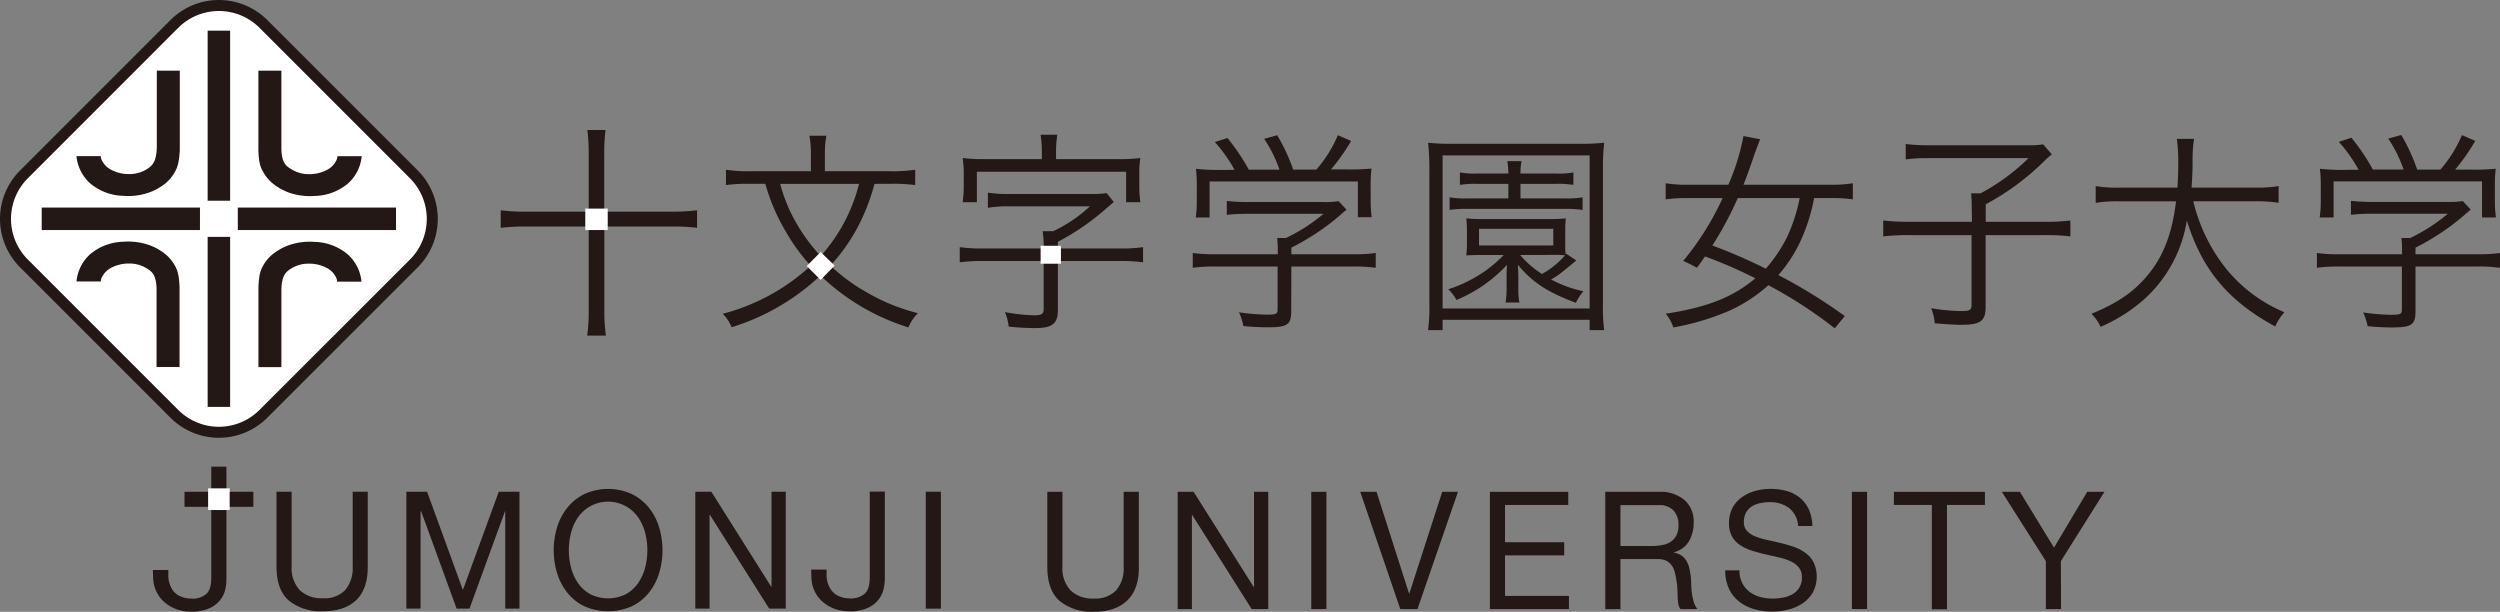 <svg xmlns="http://www.w3.org/2000/svg" viewBox="0 0 527.143 129.004"><rect x="0" y="0" width="527.143" height="129.004" fill="#808080" stroke="none"/><defs><style>.a{fill:#231815;}.b,.c{fill:#fff;}.c{stroke:#231815;stroke-linejoin:round;stroke-width:2.32px;}</style></defs><path class="a" d="M386.873,69.225a95.623,95.623,0,0,0-14-9.09,31.68,31.68,0,0,1-8.34,5.43,53.51,53.51,0,0,1-11.7,3.48,8.588,8.588,0,0,0-1.6-2.89c8.92-1.4,14.14-3.49,18.89-7.47a94.369,94.369,0,0,0-10.6-4.61c-.71,1-.89,1.31-1.73,2.39a24.169,24.169,0,0,0-2.88-1.44,59.887,59.887,0,0,0,8.32-13.26h-7.4a32.651,32.651,0,0,0-4.61.27v-3.39a27.99,27.99,0,0,0,4.61.31h8.6a46.743,46.743,0,0,0,3.19-10.27l3.5.68c-.75,2-1.15,3.08-1.2,3.22-1.24,3.66-1.59,4.56-2.3,6.37h18.45a28.077,28.077,0,0,0,4.61-.31v3.39a32.325,32.325,0,0,0-4.57-.27h-3.59a38.849,38.849,0,0,1-2.88,9.09,29.87,29.87,0,0,1-4.66,7.15,109.543,109.543,0,0,1,14,8.64Zm-20.45-27.46a72.991,72.991,0,0,1-5.36,10,112.731,112.731,0,0,1,11.26,4.89,30.86,30.86,0,0,0,4.53-6.75,35.493,35.493,0,0,0,2.62-8.14Z"/><path class="a" d="M415.753,43.765a29.81,29.81,0,0,0-.13-3h2a44.18,44.18,0,0,0,10.11-7.42h-21.42a30.576,30.576,0,0,0-4.48.27v-3.26a32.146,32.146,0,0,0,4.52.27h21a19.802,19.802,0,0,0,3.46-.18l1.82,2.09c-.94.81-1,.85-1.6,1.44a52.998,52.998,0,0,1-12.33,9.1v3.69h12.48a40.93,40.93,0,0,0,5.37-.27v3.35a43.317,43.317,0,0,0-5.37-.27h-12.5v15.11c0,3-1.06,3.8-5.09,3.8-1.43,0-2.8-.09-5.64-.32a11.336,11.336,0,0,0-.75-3.17,41.53,41.53,0,0,0,6.39.59c1.72,0,2.12-.22,2.12-1.31v-14.7h-13.17a47.858,47.858,0,0,0-5.45.27v-3.35a45.801,45.801,0,0,0,5.59.27h13.12Z"/><path class="a" d="M462.473,42.445a36.299,36.299,0,0,0,7.21,14.57,31.48,31.48,0,0,0,12,8.82,12.54,12.54,0,0,0-1.95,3c-9.93-5.39-15.43-12-18.62-22.35a28.4,28.4,0,0,1-8.62,16.28,34.279,34.279,0,0,1-9.58,6.16,9.001,9.001,0,0,0-1.91-2.76c5.55-2.31,8.78-4.53,11.67-7.92,3.45-4.07,5.32-8.87,6.16-15.79h-12.06a26.047,26.047,0,0,0-4.88.32v-3.54a26.171,26.171,0,0,0,5,.32h12.24c.13-2.17.17-3.57.17-5.34a36.069,36.069,0,0,0-.3-4.93h3.63a27.467,27.467,0,0,0-.31,4.71c0,2.3-.09,3.62-.22,5.56h13.43a26.58,26.58,0,0,0,4.93-.32v3.53a27.937,27.937,0,0,0-4.88-.32Z"/><path class="a" d="M509.323,65.695c0,2.81-.84,3.35-5,3.35-1.24,0-3.54-.09-5.09-.27a13.255,13.255,0,0,0-.94-2.89,46.558,46.558,0,0,0,5.82.49c2,0,2.34-.13,2.34-1.08v-9.1h-13.27a33.158,33.158,0,0,0-4.65.27v-3.12a32.481,32.481,0,0,0,4.6.27h13.35v-.77a18.506,18.506,0,0,0-.13-2.66h1.86a37.471,37.471,0,0,0,7.94-5.12h-16.24a37.681,37.681,0,0,0-4.2.23v-2.94a41.004,41.004,0,0,0,4.3.22h16a18.343,18.343,0,0,0,3.28-.18l1.69,1.81c-.57.45-.57.45-1.55,1.31a50.202,50.202,0,0,1-10.11,6.7v1.4h13.17a32.002,32.002,0,0,0,4.65-.27v3.12a32.997,32.997,0,0,0-4.7-.27h-13.12Zm-12-29.9a30.789,30.789,0,0,0-4.17-5.89l2.66-.86a42.994,42.994,0,0,1,4.52,6.7h6.48a27.511,27.511,0,0,0-3.24-6.52l2.75-.76a39.536,39.536,0,0,1,3.36,7.3h4.88a27.003,27.003,0,0,0,4.56-7.28l2.8,1.22a43.083,43.083,0,0,1-4.24,6.06h3.46a48.418,48.418,0,0,0,5.1-.18,28.607,28.607,0,0,0-.18,3.76v3.35a25.99,25.99,0,0,0,.22,3.16h-2.93v-7.6h-31.3v7.6h-2.93a24.601,24.601,0,0,0,.23-3.16v-3.35a30.448,30.448,0,0,0-.18-3.76,38.895,38.895,0,0,0,5,.23Z"/><path class="a" d="M272.263,65.675c0,2.8-.84,3.34-5,3.34-1.23,0-3.54-.09-5.08-.27a13.844,13.844,0,0,0-.93-2.89,45.99,45.99,0,0,0,5.79.49c2,0,2.35-.13,2.35-1.08v-9.07h-13.24a33.357,33.357,0,0,0-4.65.27v-3.12a32.742,32.742,0,0,0,4.61.27h13.32v-.77c0-.9-.05-1.71-.13-2.66h1.85a36.998,36.998,0,0,0,7.92-5.1h-16.19a40.11,40.11,0,0,0-4.2.22v-2.93a38.207,38.207,0,0,0,4.29.22h16a18.342,18.342,0,0,0,3.28-.18l1.68,1.81c-.58.45-.58.45-1.55,1.31a49.999,49.999,0,0,1-10.09,6.68v1.4h13.14a32.002,32.002,0,0,0,4.65-.27v3.12a33.004,33.004,0,0,0-4.69-.27h-13.1Zm-11.95-29.85a30.187,30.187,0,0,0-4.16-5.87l2.66-.86a44.001,44.001,0,0,1,4.51,6.68h6.46a27,27,0,0,0-3.23-6.5l2.75-.76a38.999,38.999,0,0,1,3.38,7.25h4.87a26.708,26.708,0,0,0,4.55-7.26l2.79,1.22a42.836,42.836,0,0,1-4.24,6h3.45a47.88,47.88,0,0,0,5.08-.18,30.618,30.618,0,0,0-.17,3.75v3.34a25.992,25.992,0,0,0,.22,3.17h-2.92v-7.54h-31.26v7.59h-2.92a24.787,24.787,0,0,0,.22-3.17v-3.34a30.404,30.404,0,0,0-.18-3.75,38.805,38.805,0,0,0,5,.23Z"/><path class="a" d="M335.183,69.605v-2.17h-31v2.17h-3.06a39.177,39.177,0,0,0,.27-5.47v-28.49a51.41,51.41,0,0,0-.27-5.55,41.124,41.124,0,0,0,5.18.22h26.69a43.294,43.294,0,0,0,5.26-.22,47.191,47.191,0,0,0-.26,5.55v28.58a35.999,35.999,0,0,0,.26,5.38Zm-31-4.56h31v-32.28h-31Zm28.19-10.12c-3.72,3.07-3.72,3.07-5.32,4a24.659,24.659,0,0,0,6.82,2.48,12.446,12.446,0,0,0-1.59,2.44c-5.93-2.21-9.08-4.24-12.22-8,.05.91.09,1.9.09,2.58v2.21a15.001,15.001,0,0,0,.23,3.16h-2.93a16.838,16.838,0,0,0,.22-3.16v-2.21c0-.59,0-1.22.09-2.58a30.378,30.378,0,0,1-10.66,7.41,8.402,8.402,0,0,0-1.73-2.26,28.805,28.805,0,0,0,7.08-3.38,26.842,26.842,0,0,0,4.63-3.85h-4.91c-1.46,0-2.21.05-3,.09a21.015,21.015,0,0,0,.14-2.48v-2.85a21.144,21.144,0,0,0-.14-2.48,25.712,25.712,0,0,0,3,.14h15a25.712,25.712,0,0,0,3-.14,18.803,18.803,0,0,0-.13,2.48v2.85a16.696,16.696,0,0,0,.09,2.3l.13-.18Zm-20.87-16.16a20.569,20.569,0,0,0-3.67.22v-2.62a18.43,18.43,0,0,0,3.67.23h6.55a17.838,17.838,0,0,0-.22-2.62h3a12.71,12.71,0,0,0-.23,2.62h7.53a18.217,18.217,0,0,0,3.63-.23v2.62a20.098,20.098,0,0,0-3.63-.22h-7.53v3.07h9.52a18.055,18.055,0,0,0,3.58-.23v2.66a21.677,21.677,0,0,0-3.58-.22h-20.87a22.109,22.109,0,0,0-3.59.22v-2.66a18.756,18.756,0,0,0,3.63.23h8.76v-3.07Zm.36,13h15.66v-3.52h-15.66Zm8.67,2a19.419,19.419,0,0,0,4.61,4,17.852,17.852,0,0,0,4.86-3.93,21.443,21.443,0,0,0-2.79-.09Z"/><path class="a" d="M124.133,32.625a41.217,41.217,0,0,0-.28-5.22h3.83a40.885,40.885,0,0,0-.28,5.22v12h14.28a40.832,40.832,0,0,0,5.3-.29v3.7a41.509,41.509,0,0,0-5.3-.27h-14.25v17.4a37.094,37.094,0,0,0,.33,5.6h-3.95a39.003,39.003,0,0,0,.32-5.6v-17.4h-13.25a41.734,41.734,0,0,0-5.3.28v-3.7a41.999,41.999,0,0,0,5.3.29h13.25Z"/><rect class="b" x="123.413" y="43.985" width="4.73" height="4.52"/><path class="a" d="M184.393,38.765a42.734,42.734,0,0,1-2.72,7.48,38.28,38.28,0,0,1-6.58,9.76,39.39,39.39,0,0,0,8.09,5.88,41.001,41.001,0,0,0,10.37,4.15,8.821,8.821,0,0,0-2,3,46.621,46.621,0,0,1-18.55-10.94,47.9,47.9,0,0,1-18.73,10.9,8.751,8.751,0,0,0-1.88-2.83,43.66,43.66,0,0,0,18.55-10.12,40.925,40.925,0,0,1-5.41-7.48,41.536,41.536,0,0,1-4.16-9.81h-3.3a35.376,35.376,0,0,0-5,.27v-3.24a30.133,30.133,0,0,0,5,.32h12.91v-3.55a20.813,20.813,0,0,0-.31-3.93h3.57a19.993,19.993,0,0,0-.31,3.88v3.6h13.95a30.236,30.236,0,0,0,5.09-.32v3.24a33.522,33.522,0,0,0-5-.27Zm-19.89,0a34.318,34.318,0,0,0,3.66,8.71,38.728,38.728,0,0,0,4.88,6.52,35.669,35.669,0,0,0,8.09-15.23Z"/><polygon class="b" points="175.983 56.005 173.033 59.015 170.103 56.095 173.033 53.145 175.983 56.005"/><path class="a" d="M220.063,52.395a20.458,20.458,0,0,0-.22-3.65h2.24a30.069,30.069,0,0,0,7.73-5.24h-17.13a25.886,25.886,0,0,0-4.38.31v-3.19a27.288,27.288,0,0,0,4.38.28h17.35a18.345,18.345,0,0,0,3.3-.19l1.52,1.87c-.58.5-.62.55-1.7,1.46a50.636,50.636,0,0,1-10.1,6.94v1.41h13.28a31.731,31.731,0,0,0,4.69-.28v3.2a34.109,34.109,0,0,0-4.69-.28h-13.27v10.4c0,2.79-1.21,3.74-4.74,3.74a51.681,51.681,0,0,1-5.63-.31,10.938,10.938,0,0,0-.8-3.06,37.796,37.796,0,0,0,6.3.68c1.43,0,1.87-.32,1.87-1.32v-10.13h-13a34.204,34.204,0,0,0-4.69.28v-3.2a32.601,32.601,0,0,0,4.69.28Zm-.38-20.21a23.253,23.253,0,0,0-.27-3.78h3.53a23.618,23.618,0,0,0-.27,3.78v1.37h13a37.636,37.636,0,0,0,4.78-.23,20.108,20.108,0,0,0-.22,3.52v2.6a24.02,24.02,0,0,0,.22,3.19h-3v-6.43h-31.47v6.43h-3a23.992,23.992,0,0,0,.23-3.19v-2.6a21.306,21.306,0,0,0-.23-3.52,37.71,37.71,0,0,0,4.78.23h11.92Z"/><rect class="b" x="219.423" y="51.825" width="4.28" height="3.78"/><path class="a" d="M237.683,126.615q-2.46,2.37-7,2.37a10.689,10.689,0,0,1-7.25-2.27c-1.74-1.51-2.6-3.92-2.6-7.22v-15.79h3.19v15.79a6.8,6.8,0,0,0,1.72,5,6.68,6.68,0,0,0,4.94,1.71,6.06,6.06,0,0,0,4.65-1.71,7.11,7.11,0,0,0,1.6-5v-15.79h3.2v15.79C240.173,122.655,239.343,125.025,237.683,126.615Z"/><path class="a" d="M251.683,103.705l12.67,20.06h.07v-20.06h3v24.72h-3.5l-12.54-19.84h-.06v19.84h-3v-24.72Z"/><path class="a" d="M279.683,103.705v24.72h-3.19v-24.72Z"/><path class="a" d="M295.263,128.425l-8.45-24.72h3.44l6.85,21.43h.07l6.93-21.43h3.32l-8.54,24.72Z"/><path class="a" d="M330.683,103.705v2.77h-13.34v7.86h12.48v2.77h-12.48v8.55h13.48v2.77h-16.67v-24.72Z"/><path class="a" d="M349.823,103.705a7.78,7.78,0,0,1,5.36,1.73,6,6,0,0,1,1.94,4.75,7.57,7.57,0,0,1-1,3.94,5.07,5.07,0,0,1-3.17,2.32v.07a4.19,4.19,0,0,1,1.7.7,3.798,3.798,0,0,1,1,1.15,5.558,5.558,0,0,1,.57,1.51c.12.55.22,1.13.29,1.73s.07,1.21.1,1.84a15.754,15.754,0,0,0,.16,1.83,12.739,12.739,0,0,0,.39,1.72,4.18,4.18,0,0,0,.76,1.43h-3.56a1.999,1.999,0,0,1-.46-1,10.415,10.415,0,0,1-.15-1.47c0-.54-.05-1.12-.07-1.74a12.328,12.328,0,0,0-.2-1.84,17.427,17.427,0,0,0-.34-1.72,3.8,3.8,0,0,0-.64-1.41,3.199,3.199,0,0,0-1.14-1,4.169,4.169,0,0,0-1.88-.36h-7.8v10.56h-3.2v-24.74Zm.67,11.22a4.548,4.548,0,0,0,1.77-.68,3.519,3.519,0,0,0,1.21-1.35,4.67,4.67,0,0,0,.45-2.2,4.471,4.471,0,0,0-1-3,4.06,4.06,0,0,0-3.26-1.18h-7.98v8.62h6.65A11.998,11.998,0,0,0,350.493,114.925Z"/><path class="a" d="M377.193,107.085a6.64,6.64,0,0,0-4.09-1.2,9.376,9.376,0,0,0-2,.21,5.229,5.229,0,0,0-1.73.69,3.599,3.599,0,0,0-1.21,1.3,4.128,4.128,0,0,0-.45,2,2.62,2.62,0,0,0,.65,1.86,4.91,4.91,0,0,0,1.75,1.16,14.748,14.748,0,0,0,2.47.74c.92.2,1.85.41,2.81.64s1.89.5,2.8.81a9.438,9.438,0,0,1,2.47,1.27,5.85,5.85,0,0,1,1.75,2,7.19,7.19,0,0,1-.2,6.42,7.092,7.092,0,0,1-2.2,2.29,9.771,9.771,0,0,1-3,1.28,14.543,14.543,0,0,1-3.31.4,14.001,14.001,0,0,1-3.82-.52,9.292,9.292,0,0,1-3.16-1.58,7.37,7.37,0,0,1-2.15-2.7,8.821,8.821,0,0,1-.79-3.89h3a5.64,5.64,0,0,0,.59,2.68,5.361,5.361,0,0,0,1.54,1.85,6.57,6.57,0,0,0,2.24,1.08,10.002,10.002,0,0,0,2.62.34,11.478,11.478,0,0,0,2.17-.21,6.32,6.32,0,0,0,2-.7,3.89,3.89,0,0,0,2-3.59,3.16,3.16,0,0,0-.66-2.08,4.918,4.918,0,0,0-1.75-1.3,12.779,12.779,0,0,0-2.47-.81l-2.81-.64c-.95-.22-1.89-.47-2.8-.76a9.75,9.75,0,0,1-2.48-1.15,5.379,5.379,0,0,1-1.75-1.83,5.62,5.62,0,0,1-.65-2.83,6.729,6.729,0,0,1,.74-3.23,6.58,6.58,0,0,1,2-2.25,8.662,8.662,0,0,1,2.79-1.32,11.87,11.87,0,0,1,3.2-.43,12.55,12.55,0,0,1,3.44.45,7.67,7.67,0,0,1,2.77,1.42,6.921,6.921,0,0,1,1.88,2.44,9.001,9.001,0,0,1,.76,3.52h-3A5.24,5.24,0,0,0,377.193,107.085Z"/><path class="a" d="M393.683,103.705v24.72h-3.2v-24.72Z"/><path class="a" d="M399.343,106.475v-2.77h19.19v2.77h-8v22h-3.19v-22Z"/><path class="a" d="M434.583,128.425h-3.2v-10.11l-9.28-14.61h3.81l7.19,11.77,7-11.77h3.63l-9.18,14.61Z"/><path class="a" d="M75.123,126.525c-1.64,1.58-4,2.36-7,2.36a10.67,10.67,0,0,1-7.22-2.25q-2.6-2.26-2.6-7.2v-15.75h3.19v15.75a6.82,6.82,0,0,0,1.71,5,6.66,6.66,0,0,0,4.92,1.71,6,6,0,0,0,4.65-1.71,7.13,7.13,0,0,0,1.59-5v-15.75h3.18v15.75C77.563,122.585,76.753,124.955,75.123,126.525Z"/><path class="a" d="M90.053,103.685l7.55,20.72,7.57-20.72h4.36v24.65h-3v-20.51h-.06l-7.48,20.51h-2.71l-7.48-20.51h-.12v20.51h-3v-24.65Z"/><path class="a" d="M117.473,111.165a12.181,12.181,0,0,1,2.17-4.13,10.501,10.501,0,0,1,3.58-2.86,12.09,12.09,0,0,1,10,0,10.629,10.629,0,0,1,3.59,2.86,12.34,12.34,0,0,1,2.16,4.13,16.7,16.7,0,0,1,0,9.7,12.291,12.291,0,0,1-2.16,4.12,10.369,10.369,0,0,1-3.59,2.85,12.41,12.41,0,0,1-10,0,10.24,10.24,0,0,1-3.58-2.85,12.131,12.131,0,0,1-2.17-4.12A16.7,16.7,0,0,1,117.473,111.165Zm2.94,8.52a10.121,10.121,0,0,0,1.47,3.27,7.711,7.711,0,0,0,2.58,2.33,8.45,8.45,0,0,0,7.51,0,7.711,7.711,0,0,0,2.58-2.33,10.35,10.35,0,0,0,1.48-3.27,14.6,14.6,0,0,0,0-7.35,10.2,10.2,0,0,0-1.48-3.26,7.73,7.73,0,0,0-12.67,0,9.999,9.999,0,0,0-1.47,3.26,14.6,14.6,0,0,0,0,7.35Z"/><path class="a" d="M149.993,103.685l12.6,20h.09v-20h3v24.65h-3.49l-12.51-19.78h-.07v19.78h-3v-24.65Z"/><path class="a" d="M198.393,103.685v24.65h-3.19v-24.65Z"/><path class="a" d="M186.173,124.705a5.721,5.721,0,0,1-1.48,2.33,6.322,6.322,0,0,1-2.26,1.36,9.601,9.601,0,0,1-3.88.48,8.3,8.3,0,0,1-5.12-2,7,7,0,0,1-2.34-5.18l-.06-1.59h3.26v1a5.35,5.35,0,0,0,.49,2.46,4.209,4.209,0,0,0,.74,1.16,3.719,3.719,0,0,0,1.58,1.06,5.191,5.191,0,0,0,2,.38,4.29,4.29,0,0,0,3.42-1.17c.52-.63.85-1.48.87-3.33v-18h3.18v18.5A9.62,9.62,0,0,1,186.173,124.705Z"/><path class="a" d="M47.373,124.765a5.689,5.689,0,0,1-1.48,2.34,6.32,6.32,0,0,1-2.26,1.36,9.78,9.78,0,0,1-3.88.48,8.22,8.22,0,0,1-5.12-2,7,7,0,0,1-2.34-5.17l-.06-1.59h3.26v1a5.319,5.319,0,0,0,.49,2.46,4.002,4.002,0,0,0,.7,1.12,3.68,3.68,0,0,0,1.57,1.06,5.28,5.28,0,0,0,2,.38,4.32,4.32,0,0,0,3.43-1.14c.52-.63.85-1.48.87-3.33v-23.33h3.19v23.81A9.48,9.48,0,0,1,47.373,124.765Z"/><rect class="b" x="44.013" y="103.155" width="4.33" height="4.13"/><rect class="a" x="38.903" y="103.695" width="14.52" height="3.17"/><rect class="b" x="43.883" y="102.975" width="4.54" height="4.57"/><path class="c" d="M87.263,36.765a13.29,13.29,0,0,1,0,18.78l-31.72,31.71a13.27,13.27,0,0,1-18.767.013l-.013-.013-31.71-31.71A13.27,13.27,0,0,1,5.04,36.779l.013-.013,31.71-31.72a13.29,13.29,0,0,1,18.78,0Z"/><path class="a" d="M36.853,36.285a8.14,8.14,0,0,1-2.17,2.54,11.849,11.849,0,0,1-3.34,1.8,13.348,13.348,0,0,1-5.36.67,11.25,11.25,0,0,1-7.06-2.71,8.88,8.88,0,0,1-2.8-5.67h5.14a1.88,1.88,0,0,0,.23.92,4.54,4.54,0,0,0,1.77,1.87,7.87,7.87,0,0,0,3.91,1,6.9,6.9,0,0,0,3.89-1.1c.91-.6,1.91-1.34,2-4.48v-16.22h4.85v16.86C37.743,34.285,37.433,35.285,36.853,36.285Z"/><path class="a" d="M54.483,31.765v-16.86h4.85v16.24c0,3.14,1,3.88,2,4.47a6.9,6.9,0,0,0,3.89,1.11,7.879,7.879,0,0,0,3.91-1,4.54,4.54,0,0,0,1.77-1.87,1.88,1.88,0,0,0,.23-.92h5.14a8.85,8.85,0,0,1-2.8,5.67,11.23,11.23,0,0,1-7.07,2.71,13.508,13.508,0,0,1-5.35-.66,11.857,11.857,0,0,1-3.34-1.81,8.379,8.379,0,0,1-2.18-2.53C54.893,35.285,54.583,34.285,54.483,31.765Z"/><path class="a" d="M37.863,60.575v16.81h-4.85v-16.24c0-3.14-1-3.88-1.94-4.48a7,7,0,0,0-3.89-1.1,7.94,7.94,0,0,0-3.92,1,4.449,4.449,0,0,0-1.76,1.87,1.709,1.709,0,0,0-.23.91h-5.15a8.93,8.93,0,0,1,2.8-5.67,11.24,11.24,0,0,1,7.07-2.7,13.409,13.409,0,0,1,5.36.66,11.547,11.547,0,0,1,3.33,1.81,8.249,8.249,0,0,1,2.18,2.53C37.443,57.005,37.753,58.005,37.863,60.575Z"/><path class="a" d="M55.483,56.015a8.17,8.17,0,0,1,2.18-2.54,11.78,11.78,0,0,1,3.33-1.8,13.38,13.38,0,0,1,5.36-.67,11.2,11.2,0,0,1,7.06,2.71,8.88,8.88,0,0,1,2.81,5.67h-5.15a1.9,1.9,0,0,0-.23-.92,4.52,4.52,0,0,0-1.76-1.87,7.94,7.94,0,0,0-3.92-1,6.92,6.92,0,0,0-3.89,1.1c-.9.6-1.91,1.34-1.94,4.48v16.24h-4.84v-16.83C54.593,58.015,54.903,57.015,55.483,56.015Z"/><rect class="a" x="8.793" y="43.765" width="74.71" height="4.74"/><rect class="a" x="43.783" y="6.465" width="4.74" height="79.33"/><rect class="b" x="44.103" y="44.095" width="4.09" height="4.09"/><rect class="b" x="42.163" y="42.325" width="7.98" height="7.62"/></svg>